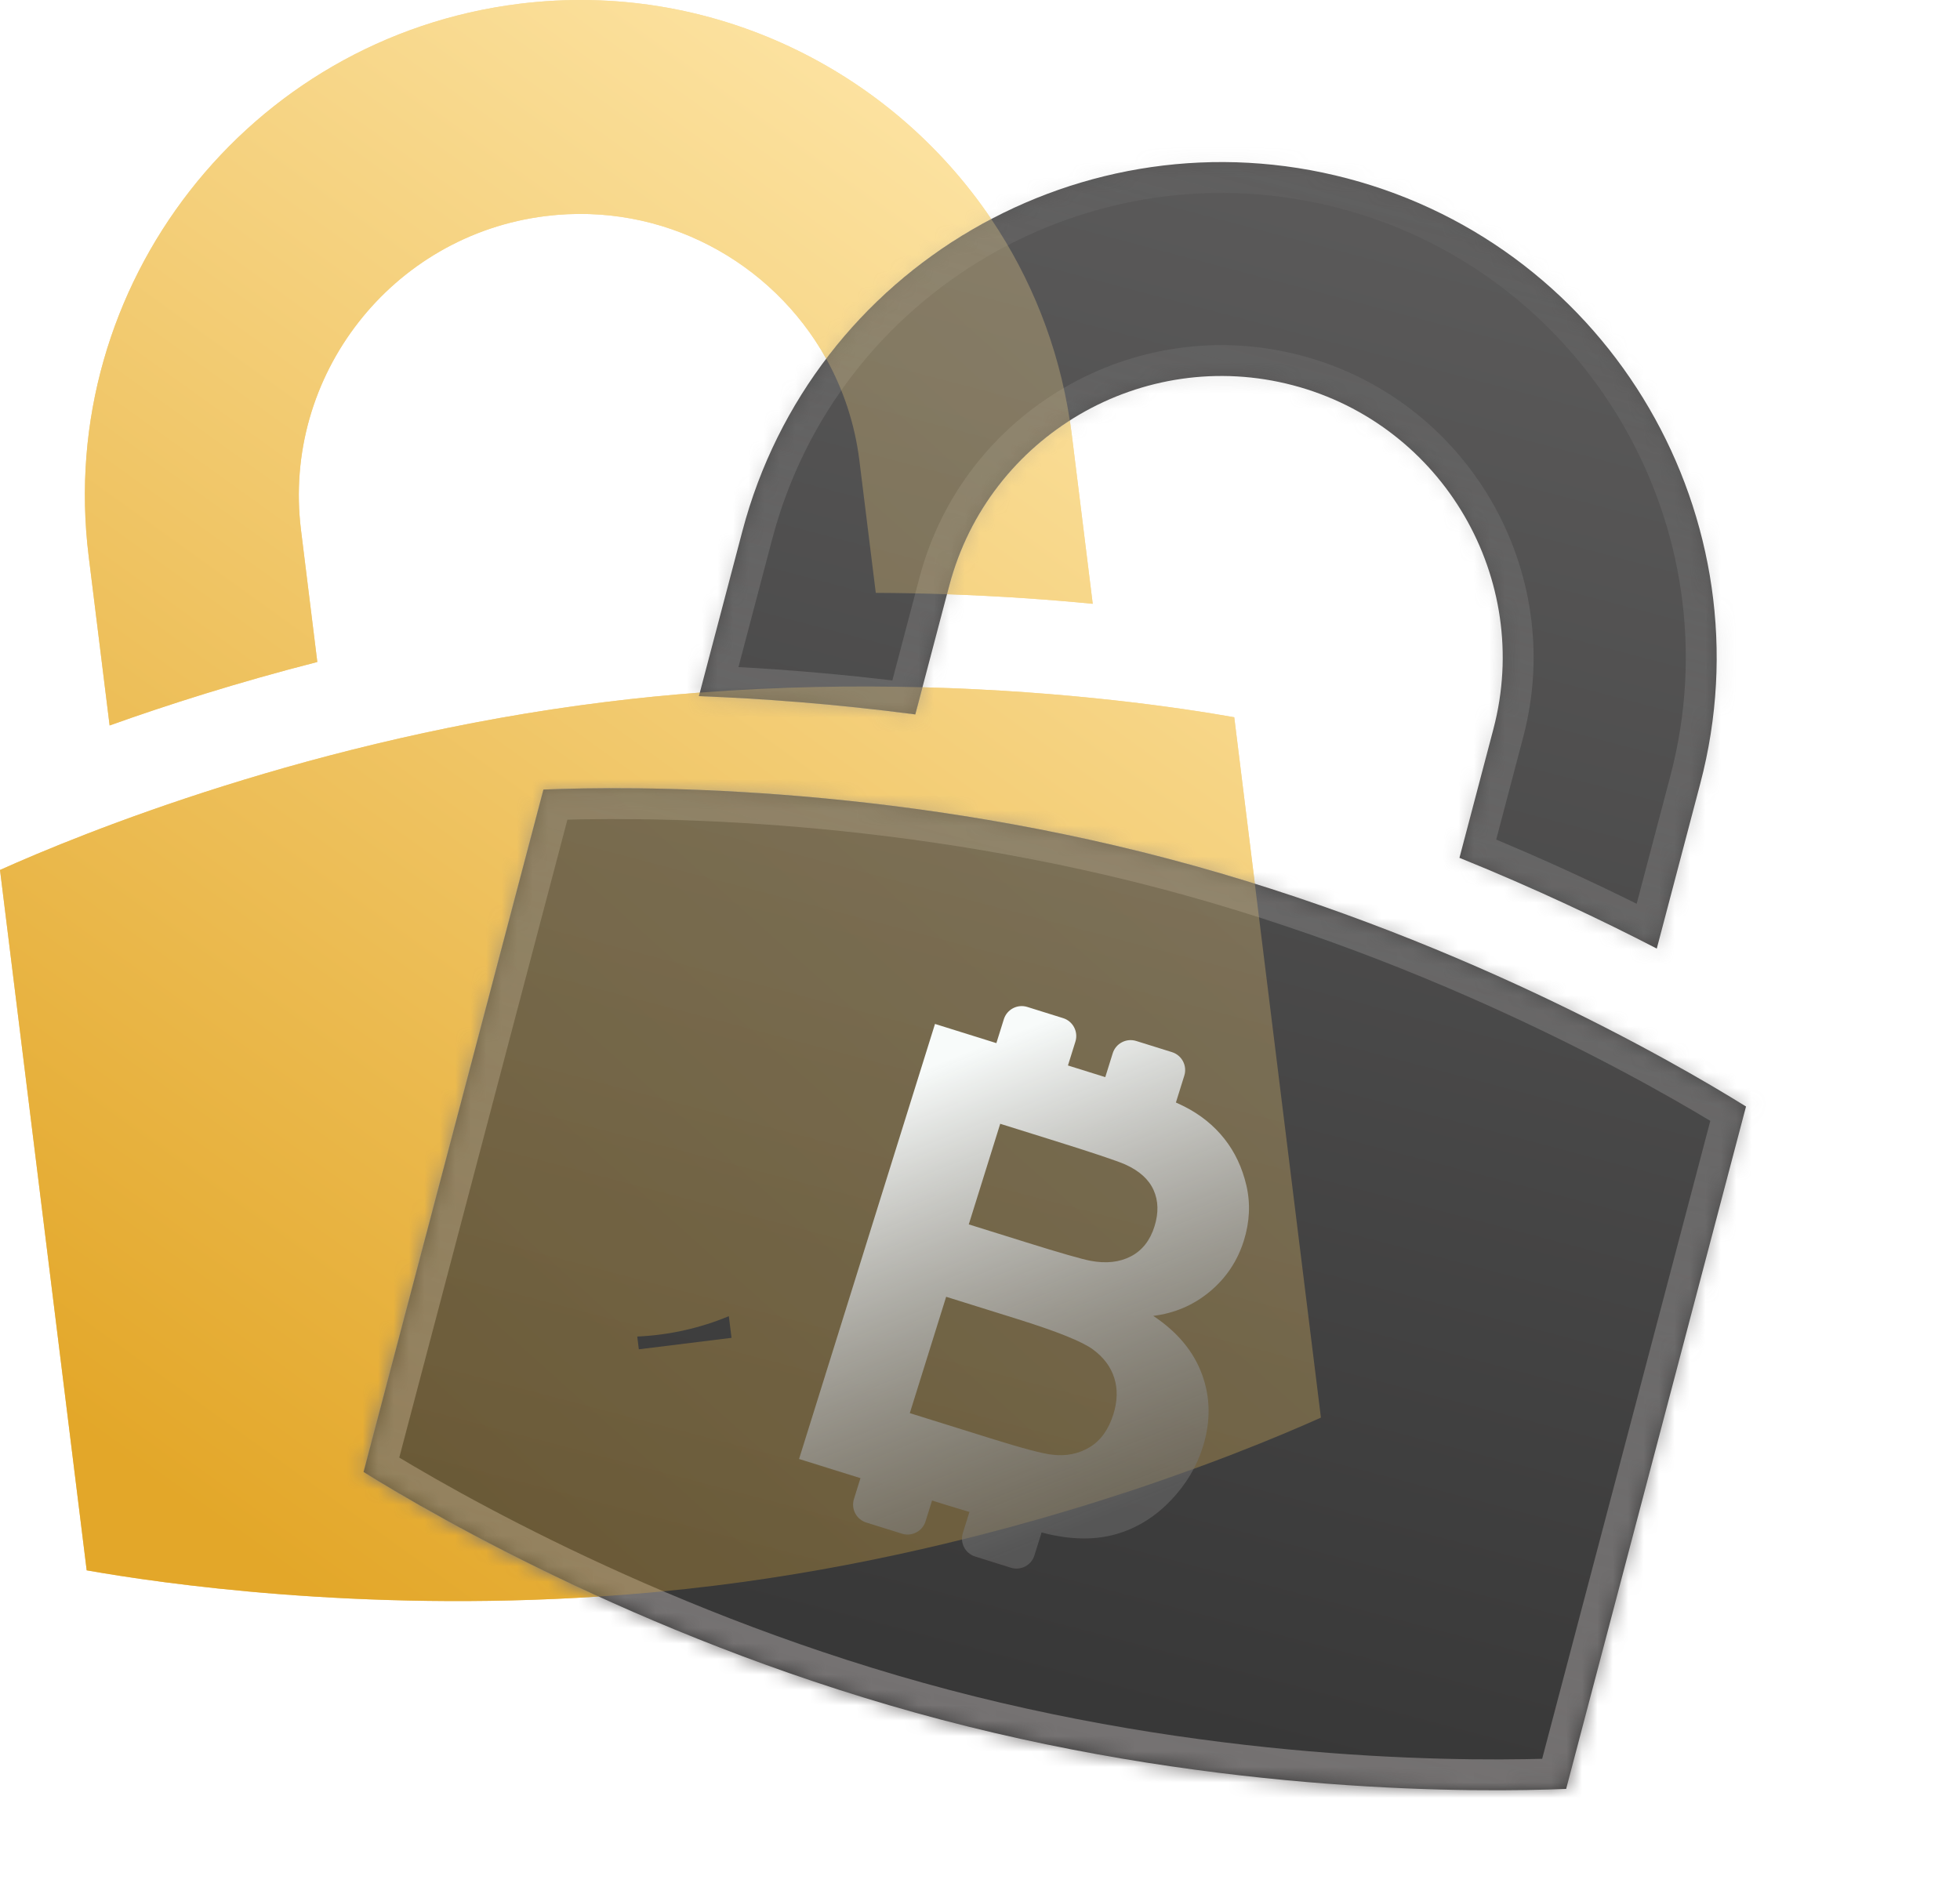 <svg width="127" height="122" viewBox="0 0 127 122" fill="none" xmlns="http://www.w3.org/2000/svg">
<path opacity="0.64" fill-rule="evenodd" clip-rule="evenodd" d="M7.103 47.011C10.869 45.666 15.415 44.215 20.561 42.898L19.502 34.335C18.267 24.358 25.379 15.237 35.356 14.002C42.939 13.063 50.027 16.947 53.535 23.245C56.409 19.453 60.078 16.375 64.228 14.194C57.683 4.491 46.043 -1.288 33.653 0.245C16.091 2.419 3.571 18.475 5.745 36.038L7.103 47.011ZM69.32 27.245C65.596 29.624 62.72 33.352 61.507 37.952L61.361 38.508C64.839 38.628 68.014 38.856 70.804 39.127L69.446 28.154C69.408 27.849 69.366 27.546 69.32 27.245ZM45.346 44.882L45.285 45.111C49.281 45.262 54.041 45.605 59.308 46.296L59.772 44.536C69.232 44.782 76.573 45.877 79.974 46.479L81.309 57.264C79.488 56.695 77.615 56.153 75.698 55.648C57.306 50.801 40.887 50.931 35.211 51.165L23.557 95.386C26.166 97.007 31.525 100.15 38.793 103.459C23.26 104.47 10.454 102.615 5.617 101.76L0 56.375C5.182 54.049 20.377 47.825 39.252 45.489C41.318 45.233 43.352 45.033 45.346 44.882Z" fill="url(#paint0_linear_2334_762)"/>
<path fill-rule="evenodd" clip-rule="evenodd" d="M7.103 47.011C10.869 45.666 15.415 44.215 20.561 42.898L19.502 34.335C18.267 24.358 25.379 15.237 35.356 14.002C42.939 13.063 50.027 16.947 53.535 23.245C56.409 19.453 60.078 16.375 64.228 14.194C57.683 4.491 46.043 -1.288 33.653 0.245C16.091 2.419 3.571 18.475 5.745 36.038L7.103 47.011ZM69.32 27.245C65.596 29.624 62.72 33.352 61.507 37.952L61.361 38.508C64.839 38.628 68.014 38.856 70.804 39.127L69.446 28.154C69.408 27.849 69.366 27.546 69.32 27.245ZM45.346 44.882L45.285 45.111C49.281 45.262 54.041 45.605 59.308 46.296L59.772 44.536C69.232 44.782 76.573 45.877 79.974 46.479L81.309 57.264C79.488 56.695 77.615 56.153 75.698 55.648C57.306 50.801 40.887 50.931 35.211 51.165L23.557 95.386C26.166 97.007 31.525 100.15 38.793 103.459C23.26 104.47 10.454 102.615 5.617 101.76L0 56.375C5.182 54.049 20.377 47.825 39.252 45.489C41.318 45.233 43.352 45.033 45.346 44.882Z" fill="url(#paint1_linear_2334_762)"/>
<mask id="path-3-inside-1_2334_762" fill="white">
<path fill-rule="evenodd" clip-rule="evenodd" d="M59.308 46.296C54.041 45.605 49.281 45.262 45.285 45.111L48.103 34.419C52.613 17.307 70.204 7.055 87.316 11.565C104.428 16.074 114.681 33.665 110.171 50.777L107.353 61.469C103.801 59.631 99.491 57.583 94.567 55.588L96.766 47.244C99.329 37.523 93.504 27.53 83.783 24.968C74.062 22.407 64.069 28.231 61.507 37.952L59.308 46.296ZM75.698 55.648C57.306 50.801 40.887 50.931 35.212 51.165L23.557 95.386C28.389 98.387 42.643 106.605 60.994 111.441C79.386 116.288 95.805 116.158 101.48 115.924L113.135 71.703C108.304 68.702 94.049 60.484 75.698 55.648Z"/>
</mask>
<path fill-rule="evenodd" clip-rule="evenodd" d="M59.308 46.296C54.041 45.605 49.281 45.262 45.285 45.111L48.103 34.419C52.613 17.307 70.204 7.055 87.316 11.565C104.428 16.074 114.681 33.665 110.171 50.777L107.353 61.469C103.801 59.631 99.491 57.583 94.567 55.588L96.766 47.244C99.329 37.523 93.504 27.53 83.783 24.968C74.062 22.407 64.069 28.231 61.507 37.952L59.308 46.296ZM75.698 55.648C57.306 50.801 40.887 50.931 35.212 51.165L23.557 95.386C28.389 98.387 42.643 106.605 60.994 111.441C79.386 116.288 95.805 116.158 101.48 115.924L113.135 71.703C108.304 68.702 94.049 60.484 75.698 55.648Z" fill="url(#paint2_linear_2334_762)" fill-opacity="0.86"/>
<path d="M45.285 45.111L43.351 44.601L42.715 47.015L45.21 47.109L45.285 45.111ZM59.308 46.295L59.048 48.279L60.794 48.508L61.242 46.805L59.308 46.295ZM110.171 50.777L112.105 51.287L110.171 50.777ZM107.353 61.469L106.434 63.245L108.651 64.392L109.287 61.978L107.353 61.469ZM94.568 55.588L92.634 55.078L92.185 56.781L93.817 57.442L94.568 55.588ZM96.767 47.244L98.701 47.754L96.767 47.244ZM61.507 37.952L63.441 38.461L61.507 37.952ZM35.212 51.165L35.13 49.166L33.654 49.227L33.278 50.655L35.212 51.165ZM23.557 95.386L21.623 94.876L21.247 96.305L22.502 97.085L23.557 95.386ZM101.48 115.924L101.563 117.922L103.038 117.862L103.414 116.434L101.48 115.924ZM113.135 71.703L115.069 72.213L115.445 70.784L114.19 70.004L113.135 71.703ZM45.21 47.109C49.152 47.259 53.85 47.597 59.048 48.279L59.569 44.312C54.232 43.612 49.41 43.266 45.361 43.112L45.21 47.109ZM46.169 33.91L43.351 44.601L47.219 45.621L50.037 34.929L46.169 33.91ZM87.826 9.63C69.645 4.839 50.961 15.729 46.169 33.91L50.037 34.929C54.266 18.885 70.762 9.27 86.806 13.498L87.826 9.63ZM112.105 51.287C116.896 33.107 106.006 14.422 87.826 9.63L86.806 13.498C102.85 17.727 112.465 34.223 108.237 50.267L112.105 51.287ZM109.287 61.978L112.105 51.287L108.237 50.267L105.419 60.959L109.287 61.978ZM93.817 57.442C98.676 59.41 102.93 61.432 106.434 63.245L108.272 59.693C104.673 57.83 100.307 55.755 95.319 53.734L93.817 57.442ZM94.833 46.735L92.634 55.078L96.502 56.098L98.701 47.754L94.833 46.735ZM83.274 26.902C91.927 29.183 97.113 38.082 94.833 46.735L98.701 47.754C101.544 36.965 95.082 25.878 84.293 23.034L83.274 26.902ZM63.441 38.461C65.722 29.808 74.621 24.622 83.274 26.902L84.293 23.034C73.504 20.191 62.417 26.653 59.574 37.442L63.441 38.461ZM61.242 46.805L63.441 38.461L59.574 37.442L57.374 45.786L61.242 46.805ZM35.294 53.163C40.865 52.934 57.064 52.805 75.189 57.582L76.208 53.714C57.549 48.796 40.909 48.929 35.13 49.166L35.294 53.163ZM25.491 95.895L37.146 51.674L33.278 50.655L21.623 94.876L25.491 95.895ZM61.504 109.507C43.421 104.741 29.357 96.634 24.613 93.687L22.502 97.085C27.421 100.14 41.866 108.468 60.484 113.375L61.504 109.507ZM101.398 113.926C95.827 114.155 79.628 114.284 61.504 109.507L60.484 113.375C79.144 118.293 95.783 118.16 101.563 117.922L101.398 113.926ZM111.201 71.193L99.546 115.414L103.414 116.434L115.069 72.213L111.201 71.193ZM75.189 57.582C93.272 62.347 107.336 70.455 112.08 73.402L114.19 70.004C109.272 66.949 94.826 58.621 76.208 53.714L75.189 57.582Z" fill="url(#paint3_linear_2334_762)" mask="url(#path-3-inside-1_2334_762)"/>
<g opacity="0.29" filter="url(#filter0_f_2334_762)">
<path fill-rule="evenodd" clip-rule="evenodd" d="M81.308 57.264L85.59 91.864C80.408 94.19 65.214 100.414 46.338 102.75C43.768 103.068 41.246 103.3 38.791 103.459C31.523 100.149 26.165 97.007 23.556 95.386L35.21 51.165C40.885 50.931 57.305 50.801 75.697 55.648C77.614 56.153 79.486 56.695 81.308 57.264ZM59.771 44.536L59.307 46.296C54.04 45.605 49.28 45.262 45.284 45.111L45.344 44.882C50.49 44.491 55.361 44.421 59.771 44.536ZM61.359 38.508C59.875 38.457 58.336 38.426 56.747 38.419L55.687 29.856C55.391 27.462 54.641 25.233 53.533 23.245C56.408 19.453 60.077 16.375 64.227 14.194C66.799 18.007 68.584 22.426 69.319 27.245C65.595 29.624 62.718 33.352 61.506 37.952L61.359 38.508ZM47.4 86.694L47.226 85.29C45.386 86.056 43.386 86.517 41.291 86.61L41.394 87.437L47.4 86.694Z" fill="url(#paint4_linear_2334_762)"/>
</g>
<path d="M74.725 85.271C76.115 85.1 77.338 84.575 78.394 83.695C79.45 82.814 80.184 81.714 80.597 80.394C80.977 79.176 81.032 77.986 80.762 76.825C80.491 75.664 80.016 74.654 79.334 73.794C78.653 72.933 77.793 72.239 76.755 71.711C76.586 71.625 76.395 71.536 76.194 71.445L76.738 69.703C76.938 69.062 76.581 68.381 75.941 68.181L73.622 67.457C72.982 67.257 72.3 67.614 72.1 68.254L71.617 69.8L69.199 69.045L69.682 67.499C69.882 66.858 69.525 66.177 68.885 65.977L66.566 65.252C65.925 65.052 65.244 65.409 65.044 66.05L64.561 67.596L60.584 66.353L51.776 94.544L55.755 95.787L55.332 97.14C55.132 97.78 55.489 98.462 56.129 98.662L58.448 99.386C59.089 99.586 59.77 99.229 59.97 98.589L60.393 97.236L61.373 97.542C61.88 97.697 62.359 97.842 62.815 97.978L62.388 99.344C62.188 99.985 62.545 100.666 63.186 100.866L65.505 101.591C66.145 101.791 66.826 101.434 67.026 100.793L67.49 99.308C67.818 99.391 68.09 99.454 68.298 99.495C69.863 99.801 71.274 99.753 72.532 99.351C73.791 98.949 74.907 98.235 75.882 97.21C76.856 96.185 77.544 95.031 77.944 93.749C78.453 92.121 78.434 90.56 77.888 89.067C77.341 87.573 76.287 86.308 74.725 85.271ZM68.079 73.845C70.759 74.682 72.37 75.221 72.914 75.461C73.827 75.873 74.439 76.426 74.749 77.121C75.06 77.816 75.079 78.599 74.807 79.471C74.522 80.382 74.014 81.028 73.282 81.412C72.55 81.795 71.679 81.893 70.668 81.703C70.11 81.599 68.722 81.201 66.504 80.508L62.773 79.343L64.81 72.823L68.079 73.845ZM70.598 93.787C69.879 94.216 69.074 94.376 68.179 94.266C67.592 94.209 66.273 93.86 64.221 93.219L58.952 91.573L61.307 84.034L65.903 85.47C68.493 86.279 70.133 86.939 70.825 87.451C71.517 87.963 71.975 88.578 72.201 89.296C72.427 90.013 72.408 90.795 72.144 91.642C71.832 92.641 71.317 93.356 70.598 93.787Z" fill="url(#paint5_linear_2334_762)"/>
<defs>
<filter id="filter0_f_2334_762" x="15.556" y="6.194" width="78.034" height="105.265" filterUnits="userSpaceOnUse" color-interpolation-filters="sRGB">
<feFlood flood-opacity="0" result="BackgroundImageFix"/>
<feBlend mode="normal" in="SourceGraphic" in2="BackgroundImageFix" result="shape"/>
<feGaussianBlur stdDeviation="4" result="effect1_foregroundBlur_2334_762"/>
</filter>
<linearGradient id="paint0_linear_2334_762" x1="85.422" y1="-59.214" x2="-14.504" y2="72.475" gradientUnits="userSpaceOnUse">
<stop stop-color="#FFE9AE"/>
<stop offset="1" stop-color="#E3A729"/>
</linearGradient>
<linearGradient id="paint1_linear_2334_762" x1="90.704" y1="15.262" x2="24.842" y2="106.87" gradientUnits="userSpaceOnUse">
<stop stop-color="#FFE9AE"/>
<stop offset="1" stop-color="#E3A729"/>
</linearGradient>
<linearGradient id="paint2_linear_2334_762" x1="88.834" y1="11.725" x2="62.563" y2="111.407" gradientUnits="userSpaceOnUse">
<stop stop-color="#403F3F"/>
<stop offset="1" stop-color="#161616"/>
</linearGradient>
<linearGradient id="paint3_linear_2334_762" x1="88.834" y1="11.725" x2="62.563" y2="111.407" gradientUnits="userSpaceOnUse">
<stop stop-color="#919191" stop-opacity="0.08"/>
<stop offset="1" stop-color="#757272"/>
</linearGradient>
<linearGradient id="paint4_linear_2334_762" x1="58.139" y1="-25.305" x2="-21.304" y2="63.274" gradientUnits="userSpaceOnUse">
<stop stop-color="#FFE9AE"/>
<stop offset="1" stop-color="#E3A729"/>
</linearGradient>
<linearGradient id="paint5_linear_2334_762" x1="67.15" y1="66.366" x2="78.793" y2="95.53" gradientUnits="userSpaceOnUse">
<stop stop-color="#F8FBFA"/>
<stop offset="1" stop-color="#6F6F6F" stop-opacity="0.51"/>
</linearGradient>
</defs>
</svg>
